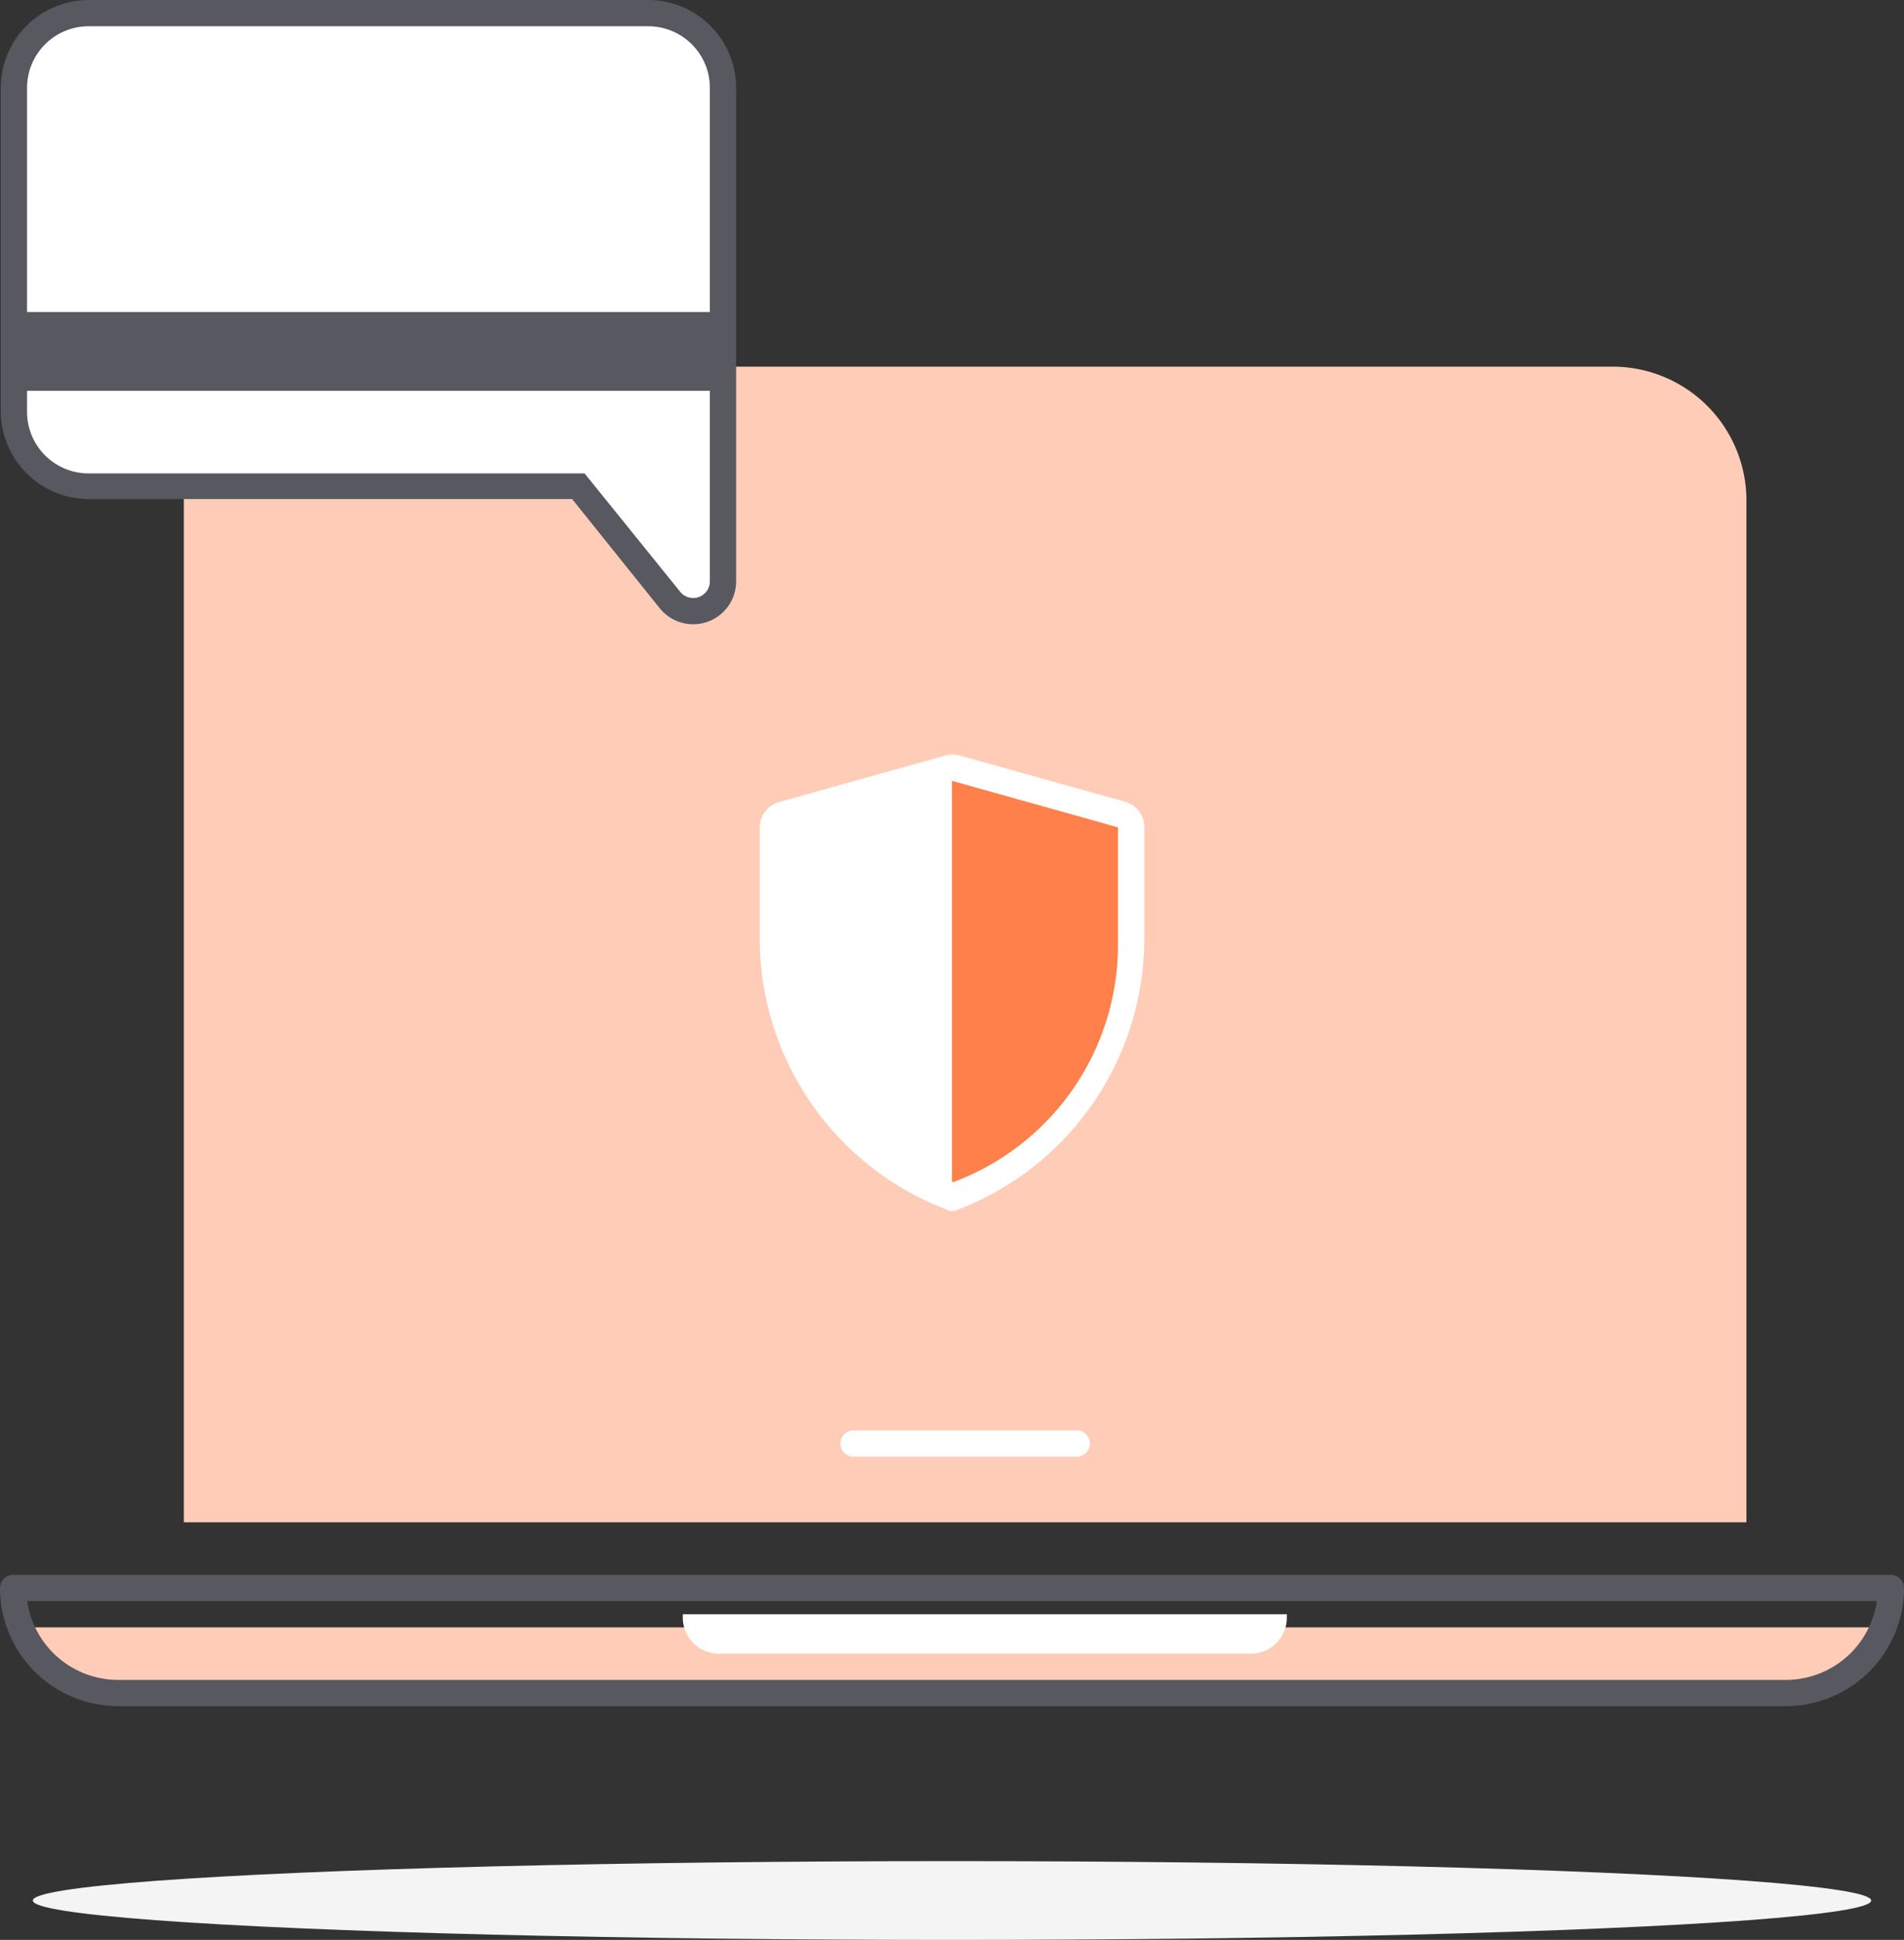 <svg xmlns="http://www.w3.org/2000/svg" width="145" height="147.72" viewBox="0 0 145 147.72"><rect x="0" y="0" width="145" height="147.72" fill="#333333" stroke="none"/><defs><style>.bf9a319b-8dbb-4fad-a69a-017b2632321b{fill:#ffcdb7}.e4a6f68c-5779-4768-82a7-32e62e89eb10{fill:#fff}.e4892dcd-2b68-47db-9f9a-1a18b495196c{fill:#575860}</style></defs><g id="aa2b9a4a-91b5-43c3-873f-803d566631d8" data-name="Layer 2"><g id="b7e906c7-0057-4695-82cc-0ca327ac091e" data-name="Layer 1"><ellipse cx="72.5" cy="144.72" fill="#f4f4f5" rx="70" ry="3"/><path d="M133,115.92V38.11a10.19,10.19,0,0,0-10.18-10.19H24.18A10.19,10.19,0,0,0,14,38.11v77.81Z" class="bf9a319b-8dbb-4fad-a69a-017b2632321b"/><path d="M1.72,123.92c1.07,2.9,4.24,5,8,5H136.39c3.75,0,6.92-2.1,8-5Z" class="bf9a319b-8dbb-4fad-a69a-017b2632321b"/><path fill="none" stroke="#575860" stroke-linecap="round" stroke-linejoin="round" stroke-width="2" d="M1,120.92H144a0,0,0,0,1,0,0v0a8,8,0,0,1-8,8H9a8,8,0,0,1-8-8v0a0,0,0,0,1,0,0Z"/><path d="M52,122.92H98a0,0,0,0,1,0,0v.26a2.74,2.74,0,0,1-2.74,2.74H54.74A2.74,2.74,0,0,1,52,123.18v-.26a0,0,0,0,1,0,0Z" class="e4a6f68c-5779-4768-82a7-32e62e89eb10"/><line x1="65" x2="82" y1="109.92" y2="109.92" fill="none" stroke="#fff" stroke-linecap="round" stroke-linejoin="round" stroke-width="2"/><path d="M72.21,92.15a22.1,22.1,0,0,1-14.35-20.7V63a2,2,0,0,1,1.46-1.92L72,57.53a2,2,0,0,1,1.08,0l12.64,3.53A2,2,0,0,1,87.14,63v8.47a22.1,22.1,0,0,1-14.35,20.7h0a.83.83,0,0,1-.58,0Z" class="e4a6f68c-5779-4768-82a7-32e62e89eb10"/><path d="M72.5,59.46V90.13l-.13,0A19.28,19.28,0,0,1,59.86,72V63Z" class="e4a6f68c-5779-4768-82a7-32e62e89eb10"/><path fill="#ff804a" d="M85.14,63v9a19.27,19.27,0,0,1-12.5,18l-.14,0V59.46Z"/><path d="M52.78,46.53A2.25,2.25,0,0,1,51,45.67l-7-8.67H6.76a5.7,5.7,0,0,1-5.7-5.69V6.69A5.7,5.7,0,0,1,6.76,1H49.37a5.69,5.69,0,0,1,5.69,5.69V44.25a2.2,2.2,0,0,1-.72,1.66,2.26,2.26,0,0,1-1.56.62Z" class="e4a6f68c-5779-4768-82a7-32e62e89eb10"/><path d="M49.37,2a4.69,4.69,0,0,1,4.69,4.69V44.25a1.27,1.27,0,0,1-2.27.8l-7.27-9H6.76a4.69,4.69,0,0,1-4.7-4.69V6.69A4.69,4.69,0,0,1,6.76,2H49.37m0-2H6.76A6.7,6.7,0,0,0,.06,6.69V31.31A6.7,6.7,0,0,0,6.76,38H43.57l6.66,8.3a3.27,3.27,0,0,0,5.83-2V6.69A6.7,6.7,0,0,0,49.37,0Z" class="e4892dcd-2b68-47db-9f9a-1a18b495196c"/><rect width="54" height="6" x="1.06" y="23.76" class="e4892dcd-2b68-47db-9f9a-1a18b495196c"/></g></g></svg>